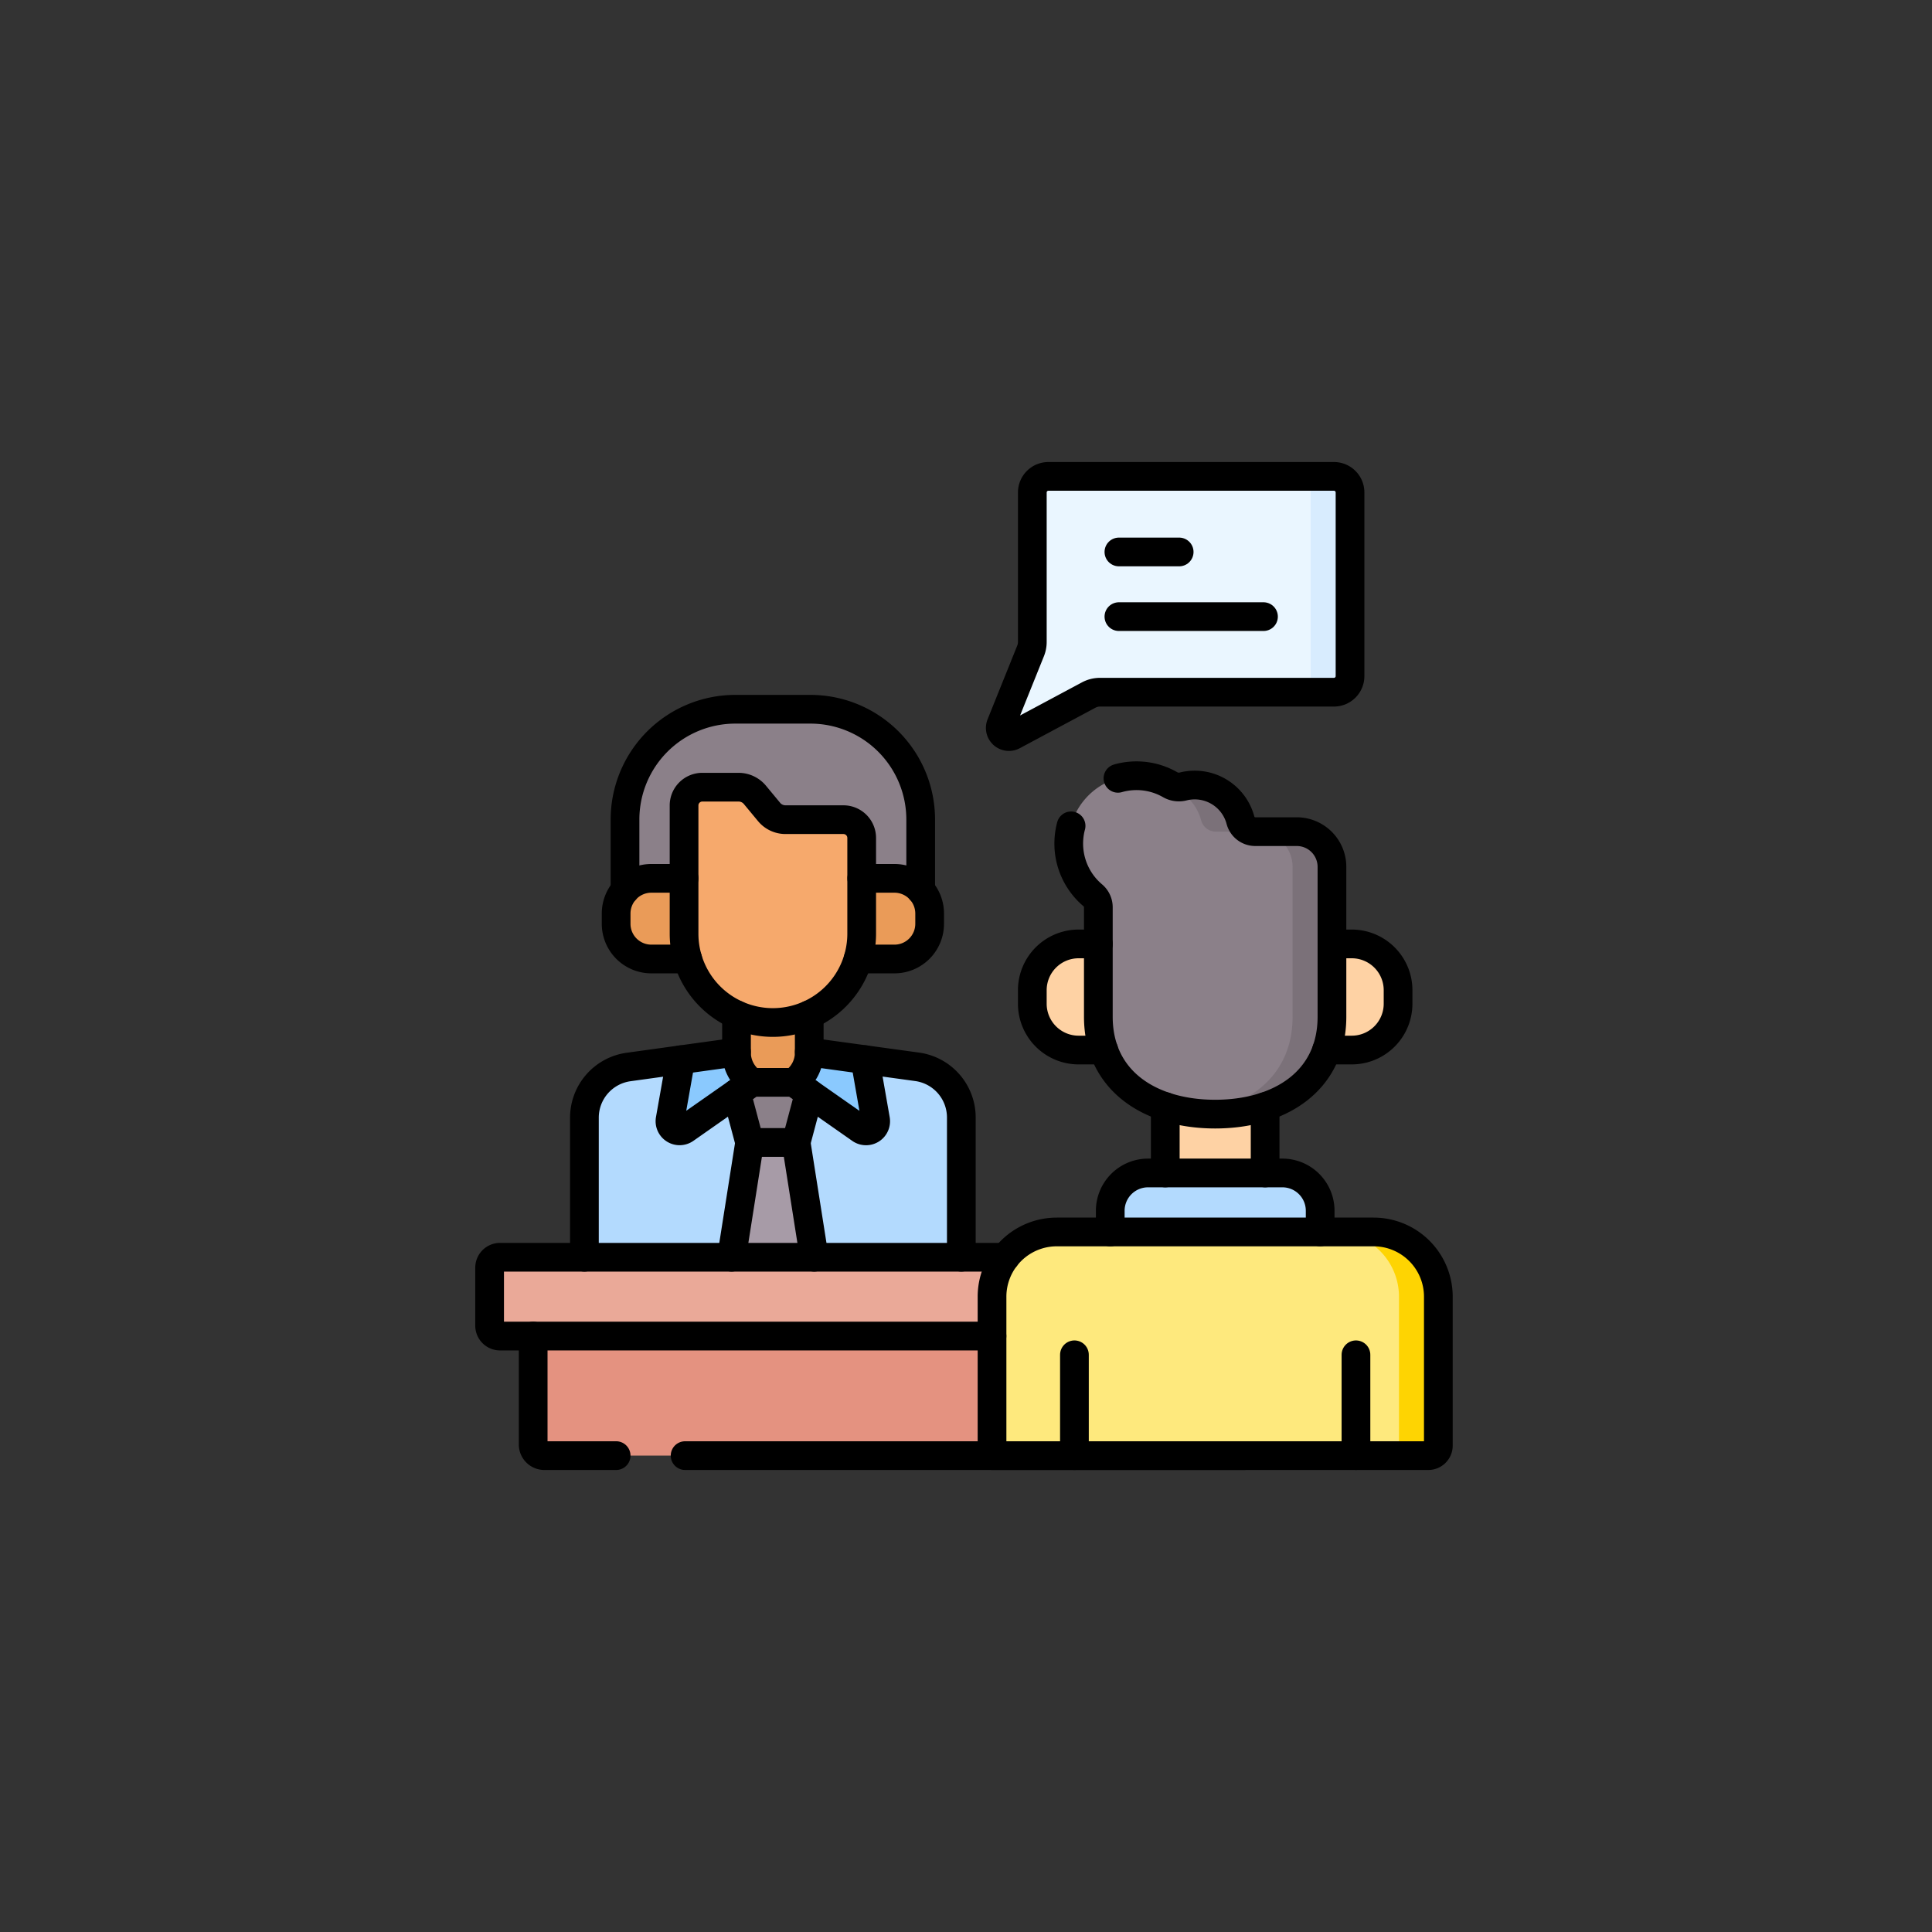 <svg xmlns="http://www.w3.org/2000/svg" width="146" height="146" viewBox="0 0 146 146">
  <rect x="0" y="0" width="146" height="146" fill="#333333" stroke="none"/>
  <g id="그룹_4523" data-name="그룹 4523" transform="translate(-1282 -731)">
    <rect id="사각형_1894" data-name="사각형 1894" width="146" height="146" transform="translate(1282 731)" fill="none"/>
    <g id="job-interview_7238027" transform="translate(1303.763 759.5)">
      <g id="그룹_4519" data-name="그룹 4519" transform="translate(15.237 7.5)">
        <path id="패스_8253" data-name="패스 8253" d="M299.629,7.5h-21.58a1.215,1.215,0,0,0-1.215,1.215v11.3a1.8,1.8,0,0,1-.13.67l-2.245,5.579a.654.654,0,0,0,.915.821l5.726-3.064a1.8,1.8,0,0,1,.847-.212h17.681a1.215,1.215,0,0,0,1.215-1.215V8.715A1.215,1.215,0,0,0,299.629,7.5Z" transform="translate(-235.822 -7.5)" fill="#eaf6ff"/>
        <path id="패스_8254" data-name="패스 8254" d="M426.761,7.5h-2.978A1.215,1.215,0,0,1,425,8.715V22.594a1.215,1.215,0,0,1-1.215,1.215h2.978a1.215,1.215,0,0,0,1.215-1.215V8.715A1.215,1.215,0,0,0,426.761,7.5Z" transform="translate(-362.953 -7.5)" fill="#d8ecfe"/>
        <g id="그룹_4517" data-name="그룹 4517" transform="translate(7.164 17.593)">
          <path id="패스_8255" data-name="패스 8255" d="M63.355,302.456v12.271H91.837V302.443a3.868,3.868,0,0,0-3.332-3.831l-10.909-1.5-10.9,1.509A3.868,3.868,0,0,0,63.355,302.456Z" transform="translate(-63.355 -271.586)" fill="#b3dafe"/>
          <path id="패스_8256" data-name="패스 8256" d="M107.937,303.32l6.625-4.639,6.627,4.64a.728.728,0,0,0,1.135-.722l-.793-4.528-6.965-.957-6.966.964-.8,4.518A.728.728,0,0,0,107.937,303.32Z" transform="translate(-100.323 -271.586)" fill="#8ac9fe"/>
          <path id="패스_8257" data-name="패스 8257" d="M140.54,249.538v7.509a2.749,2.749,0,0,0,5.5,0v-7.509Z" transform="translate(-129.048 -231.093)" fill="#ea9b58"/>
          <path id="패스_8258" data-name="패스 8258" d="M92.291,125.659h5.677a8.335,8.335,0,0,1,8.335,8.335v7.974H83.956v-7.974A8.335,8.335,0,0,1,92.291,125.659Z" transform="translate(-80.889 -125.659)" fill="#8b8089"/>
          <path id="패스_8259" data-name="패스 8259" d="M100.48,211.511H82.11a2.659,2.659,0,0,0-2.659,2.659v.777a2.659,2.659,0,0,0,2.659,2.659h18.37a2.659,2.659,0,0,0,2.659-2.659v-.777A2.659,2.659,0,0,0,100.48,211.511Z" transform="translate(-77.054 -198.728)" fill="#ea9b58"/>
          <path id="패스_8260" data-name="패스 8260" d="M120.637,183.026a6.712,6.712,0,0,1-6.712-6.711v-9.692a1.38,1.38,0,0,1,1.38-1.38h2.736a1.611,1.611,0,0,1,1.24.583l1.068,1.289a1.611,1.611,0,0,0,1.24.583h4.379a1.38,1.38,0,0,1,1.38,1.38v7.236A6.712,6.712,0,0,1,120.637,183.026Z" transform="translate(-106.395 -159.349)" fill="#f6a96c"/>
          <path id="패스_8261" data-name="패스 8261" d="M137.854,345.559l-1.637,10.4H143l-1.637-10.4Z" transform="translate(-125.368 -312.817)" fill="#a79ba7"/>
          <path id="패스_8262" data-name="패스 8262" d="M144.873,315.063h-3.159l-1.167.816.992,3.725h3.511l.992-3.721Z" transform="translate(-129.054 -286.862)" fill="#8b8089"/>
        </g>
        <path id="패스_8263" data-name="패스 8263" d="M37.349,444.173v-9.565H91.118v10.406H38.191A.841.841,0,0,1,37.349,444.173Z" transform="translate(-34.057 -371.015)" fill="#e49280"/>
        <path id="패스_8264" data-name="패스 8264" d="M15.237,404.611v4.38a.788.788,0,0,0,.788.788H71.511a.788.788,0,0,0,.788-.788v-4.38a.788.788,0,0,0-.788-.788H16.025A.787.787,0,0,0,15.237,404.611Z" transform="translate(-15.237 -344.814)" fill="#eaa998"/>
        <path id="패스_8265" data-name="패스 8265" d="M358.157,292.253V302.56a3.773,3.773,0,0,0,7.546,0V292.253Z" transform="translate(-307.099 -249.855)" fill="#fed2a4"/>
        <path id="패스_8266" data-name="패스 8266" d="M314.828,244.791H294.188a3.5,3.5,0,0,0-3.5,3.5v1.02a3.5,3.5,0,0,0,3.5,3.5h20.641a3.5,3.5,0,0,0,3.5-3.5v-1.02A3.5,3.5,0,0,0,314.828,244.791Z" transform="translate(-249.677 -209.46)" fill="#fed2a4"/>
        <path id="패스_8267" data-name="패스 8267" d="M323.275,163.654a1.151,1.151,0,0,1-1.118-.852,3.575,3.575,0,0,0-4.312-2.568,1.331,1.331,0,0,1-.987-.118A5.121,5.121,0,0,0,311,168.473a1.184,1.184,0,0,1,.41.909v8.257c0,4.876,3.952,7.361,8.827,7.361s8.827-2.485,8.827-7.361V166.316a2.662,2.662,0,0,0-2.662-2.662h-3.131Z" transform="translate(-265.409 -136.808)" fill="#8b8089"/>
        <g id="그룹_4518" data-name="그룹 4518" transform="translate(47.396 22.621)">
          <path id="패스_8268" data-name="패스 8268" d="M334.635,160.116a1.33,1.33,0,0,0,.987.118,3.575,3.575,0,0,1,4.312,2.568,1.151,1.151,0,0,0,1.118.852h2.978a1.151,1.151,0,0,1-1.118-.852,3.575,3.575,0,0,0-4.312-2.568,1.331,1.331,0,0,1-.987-.118,5.1,5.1,0,0,0-2.925-.674,5.023,5.023,0,0,0-1.128.209A5.1,5.1,0,0,1,334.635,160.116Z" transform="translate(-333.561 -159.429)" fill="#7b7179"/>
          <path id="패스_8269" data-name="패스 8269" d="M381.152,187.806h-2.978a2.662,2.662,0,0,1,2.662,2.662v11.324c0,4.368-3.172,6.815-7.338,7.278a13.494,13.494,0,0,0,1.489.082c4.876,0,8.827-2.485,8.827-7.361V190.468A2.662,2.662,0,0,0,381.152,187.806Z" transform="translate(-367.552 -183.581)" fill="#7b7179"/>
        </g>
        <path id="패스_8270" data-name="패스 8270" d="M343.238,361.048H333.092a2.858,2.858,0,0,0-2.855,2.859v4.857H346.1V363.9A2.855,2.855,0,0,0,343.238,361.048Z" transform="translate(-283.336 -308.407)" fill="#b3dafe"/>
        <path id="패스_8271" data-name="패스 8271" d="M275.122,390.984h23.942a4.893,4.893,0,0,1,4.893,4.893v11.254a.755.755,0,0,1-.755.755H270.229V395.878A4.893,4.893,0,0,1,275.122,390.984Z" transform="translate(-232.262 -333.886)" fill="#fee97d"/>
        <path id="패스_8272" data-name="패스 8272" d="M446.876,390.984H443.9a4.893,4.893,0,0,1,4.893,4.893v11.254a.755.755,0,0,1-.755.755h2.978a.755.755,0,0,0,.755-.755V395.877A4.893,4.893,0,0,0,446.876,390.984Z" transform="translate(-380.073 -333.886)" fill="#fed402"/>
      </g>
      <g id="그룹_4522" data-name="그룹 4522" transform="translate(15.237 7.5)">
        <path id="패스_8273" data-name="패스 8273" d="M63.355,315.178V304.632A3.867,3.867,0,0,1,66.7,300.8l8.146-1.128" transform="translate(-56.191 -256.169)" fill="none" stroke="#000" stroke-linecap="round" stroke-linejoin="round" stroke-miterlimit="10" stroke-width="2.17"/>
        <path id="패스_8274" data-name="패스 8274" d="M177.459,299.65l8.161,1.121a3.867,3.867,0,0,1,3.332,3.831V315.16" transform="translate(-153.305 -256.151)" fill="none" stroke="#000" stroke-linecap="round" stroke-linejoin="round" stroke-miterlimit="10" stroke-width="2.17"/>
        <path id="패스_8275" data-name="패스 8275" d="M107.6,303.592l-.8,4.518a.728.728,0,0,0,1.134.722l3.88-2.717" transform="translate(-93.16 -259.506)" fill="none" stroke="#000" stroke-linecap="round" stroke-linejoin="round" stroke-miterlimit="10" stroke-width="2.17"/>
        <path id="패스_8276" data-name="패스 8276" d="M177.45,306.076l3.877,2.715a.728.728,0,0,0,1.135-.722l-.793-4.528" transform="translate(-153.298 -259.463)" fill="none" stroke="#000" stroke-linecap="round" stroke-linejoin="round" stroke-miterlimit="10" stroke-width="2.17"/>
        <path id="패스_8277" data-name="패스 8277" d="M140.54,280.74V283.6a2.742,2.742,0,0,0,1.168,2.247" transform="translate(-121.883 -240.056)" fill="none" stroke="#000" stroke-linecap="round" stroke-linejoin="round" stroke-miterlimit="10" stroke-width="2.17"/>
        <path id="패스_8278" data-name="패스 8278" d="M170.778,280.74V283.6a2.74,2.74,0,0,1-1.169,2.248" transform="translate(-146.624 -240.056)" fill="none" stroke="#000" stroke-linecap="round" stroke-linejoin="round" stroke-miterlimit="10" stroke-width="2.17"/>
        <path id="패스_8279" data-name="패스 8279" d="M106.3,139.337V134a8.336,8.336,0,0,0-8.335-8.335H92.291A8.335,8.335,0,0,0,83.956,134v5.341" transform="translate(-73.724 -108.067)" fill="none" stroke="#000" stroke-linecap="round" stroke-linejoin="round" stroke-miterlimit="10" stroke-width="2.17"/>
        <path id="패스_8280" data-name="패스 8280" d="M202.5,211.511h2.473a2.66,2.66,0,0,1,2.659,2.659v.777a2.66,2.66,0,0,1-2.659,2.659h-2.75" transform="translate(-174.379 -181.135)" fill="none" stroke="#000" stroke-linecap="round" stroke-linejoin="round" stroke-miterlimit="10" stroke-width="2.17"/>
        <path id="패스_8281" data-name="패스 8281" d="M84.585,211.511H82.11a2.66,2.66,0,0,0-2.659,2.659v.777a2.66,2.66,0,0,0,2.659,2.659h2.751" transform="translate(-69.89 -181.135)" fill="none" stroke="#000" stroke-linecap="round" stroke-linejoin="round" stroke-miterlimit="10" stroke-width="2.17"/>
        <path id="패스_8282" data-name="패스 8282" d="M120.637,183.026a6.712,6.712,0,0,1-6.712-6.711v-9.692a1.38,1.38,0,0,1,1.38-1.38h2.736a1.611,1.611,0,0,1,1.24.583l1.068,1.289a1.611,1.611,0,0,0,1.24.583h4.379a1.38,1.38,0,0,1,1.38,1.38v7.236A6.712,6.712,0,0,1,120.637,183.026Z" transform="translate(-99.231 -141.756)" fill="none" stroke="#000" stroke-linecap="round" stroke-linejoin="round" stroke-miterlimit="10" stroke-width="2.17"/>
        <line id="선_21" data-name="선 21" x1="1.366" y2="8.675" transform="translate(18.284 50.335)" fill="none" stroke="#000" stroke-linecap="round" stroke-linejoin="round" stroke-miterlimit="10" stroke-width="2.17"/>
        <line id="선_22" data-name="선 22" x1="1.367" y1="8.675" transform="translate(23.161 50.335)" fill="none" stroke="#000" stroke-linecap="round" stroke-linejoin="round" stroke-miterlimit="10" stroke-width="2.17"/>
        <path id="패스_8283" data-name="패스 8283" d="M144.873,315.063h-3.159l-1.167.816.992,3.725h3.511l.992-3.721Z" transform="translate(-121.889 -269.269)" fill="none" stroke="#000" stroke-linecap="round" stroke-linejoin="round" stroke-miterlimit="10" stroke-width="2.17"/>
        <line id="선_23" data-name="선 23" x2="42.29" transform="translate(14.772 74)" fill="none" stroke="#000" stroke-linecap="round" stroke-linejoin="round" stroke-miterlimit="10" stroke-width="2.17"/>
        <path id="패스_8284" data-name="패스 8284" d="M37.349,443.82v8.193a.842.842,0,0,0,.842.842h5.427" transform="translate(-34.057 -378.855)" fill="none" stroke="#000" stroke-linecap="round" stroke-linejoin="round" stroke-miterlimit="10" stroke-width="2.17"/>
        <path id="패스_8285" data-name="패스 8285" d="M54.218,403.823H16.025a.787.787,0,0,0-.788.788v4.38a.787.787,0,0,0,.788.788H53.2" transform="translate(-15.237 -344.813)" fill="none" stroke="#000" stroke-linecap="round" stroke-linejoin="round" stroke-miterlimit="10" stroke-width="2.17"/>
        <line id="선_24" data-name="선 24" y1="5.019" transform="translate(51.059 47.622)" fill="none" stroke="#000" stroke-linecap="round" stroke-linejoin="round" stroke-miterlimit="10" stroke-width="2.17"/>
        <line id="선_25" data-name="선 25" y1="5.019" transform="translate(58.605 47.622)" fill="none" stroke="#000" stroke-linecap="round" stroke-linejoin="round" stroke-miterlimit="10" stroke-width="2.17"/>
        <path id="패스_8286" data-name="패스 8286" d="M295.681,244.791h-1.493a3.5,3.5,0,0,0-3.5,3.5v1.02a3.5,3.5,0,0,0,3.5,3.5h1.9" transform="translate(-249.677 -209.46)" fill="none" stroke="#000" stroke-linecap="round" stroke-linejoin="round" stroke-miterlimit="10" stroke-width="2.17"/>
        <path id="패스_8287" data-name="패스 8287" d="M440.455,244.791h1.493a3.5,3.5,0,0,1,3.5,3.5v1.02a3.5,3.5,0,0,1-3.5,3.5h-1.9" transform="translate(-376.797 -209.46)" fill="none" stroke="#000" stroke-linecap="round" stroke-linejoin="round" stroke-miterlimit="10" stroke-width="2.17"/>
        <path id="패스_8288" data-name="패스 8288" d="M309.35,163.218a5.011,5.011,0,0,0-.161.942A5.113,5.113,0,0,0,311,168.474a1.184,1.184,0,0,1,.41.909v8.257c0,4.876,3.952,7.361,8.827,7.361s8.827-2.485,8.827-7.361V166.317a2.662,2.662,0,0,0-2.662-2.662h-3.131a1.151,1.151,0,0,1-1.118-.852,3.575,3.575,0,0,0-4.312-2.568,1.331,1.331,0,0,1-.987-.118,5.1,5.1,0,0,0-2.925-.674,5.026,5.026,0,0,0-1.036.182" transform="translate(-265.409 -136.808)" fill="none" stroke="#000" stroke-linecap="round" stroke-linejoin="round" stroke-miterlimit="10" stroke-width="2.17"/>
        <path id="패스_8289" data-name="패스 8289" d="M346.1,365.5v-1.6a2.855,2.855,0,0,0-2.859-2.854H333.092a2.858,2.858,0,0,0-2.855,2.859v1.6" transform="translate(-283.336 -308.406)" fill="none" stroke="#000" stroke-linecap="round" stroke-linejoin="round" stroke-miterlimit="10" stroke-width="2.17"/>
        <path id="패스_8290" data-name="패스 8290" d="M275.122,390.984h23.942a4.893,4.893,0,0,1,4.893,4.893v11.254a.755.755,0,0,1-.755.755H270.229V395.878A4.893,4.893,0,0,1,275.122,390.984Z" transform="translate(-232.262 -333.886)" fill="none" stroke="#000" stroke-linecap="round" stroke-linejoin="round" stroke-miterlimit="10" stroke-width="2.17"/>
        <g id="그룹_4520" data-name="그룹 4520" transform="translate(44.194 66.381)">
          <line id="선_26" data-name="선 26" y1="7.619" fill="none" stroke="#000" stroke-linecap="round" stroke-linejoin="round" stroke-miterlimit="10" stroke-width="2.17"/>
          <line id="선_27" data-name="선 27" y1="7.619" transform="translate(21.275)" fill="none" stroke="#000" stroke-linecap="round" stroke-linejoin="round" stroke-miterlimit="10" stroke-width="2.17"/>
        </g>
        <g id="그룹_4521" data-name="그룹 4521" transform="translate(47.555 5.711)">
          <line id="선_28" data-name="선 28" x2="4.554" fill="none" stroke="#000" stroke-linecap="round" stroke-linejoin="round" stroke-miterlimit="10" stroke-width="2.17"/>
          <line id="선_29" data-name="선 29" x2="10.926" transform="translate(0 4.887)" fill="none" stroke="#000" stroke-linecap="round" stroke-linejoin="round" stroke-miterlimit="10" stroke-width="2.17"/>
        </g>
        <path id="패스_8291" data-name="패스 8291" d="M299.629,7.5h-21.58a1.215,1.215,0,0,0-1.215,1.215v11.3a1.8,1.8,0,0,1-.13.67l-2.245,5.579a.654.654,0,0,0,.915.821l5.726-3.064a1.8,1.8,0,0,1,.847-.212h17.681a1.215,1.215,0,0,0,1.215-1.215V8.715A1.215,1.215,0,0,0,299.629,7.5Z" transform="translate(-235.822 -7.5)" fill="none" stroke="#000" stroke-linecap="round" stroke-linejoin="round" stroke-miterlimit="10" stroke-width="2.17"/>
      </g>
    </g>
  </g>
</svg>
